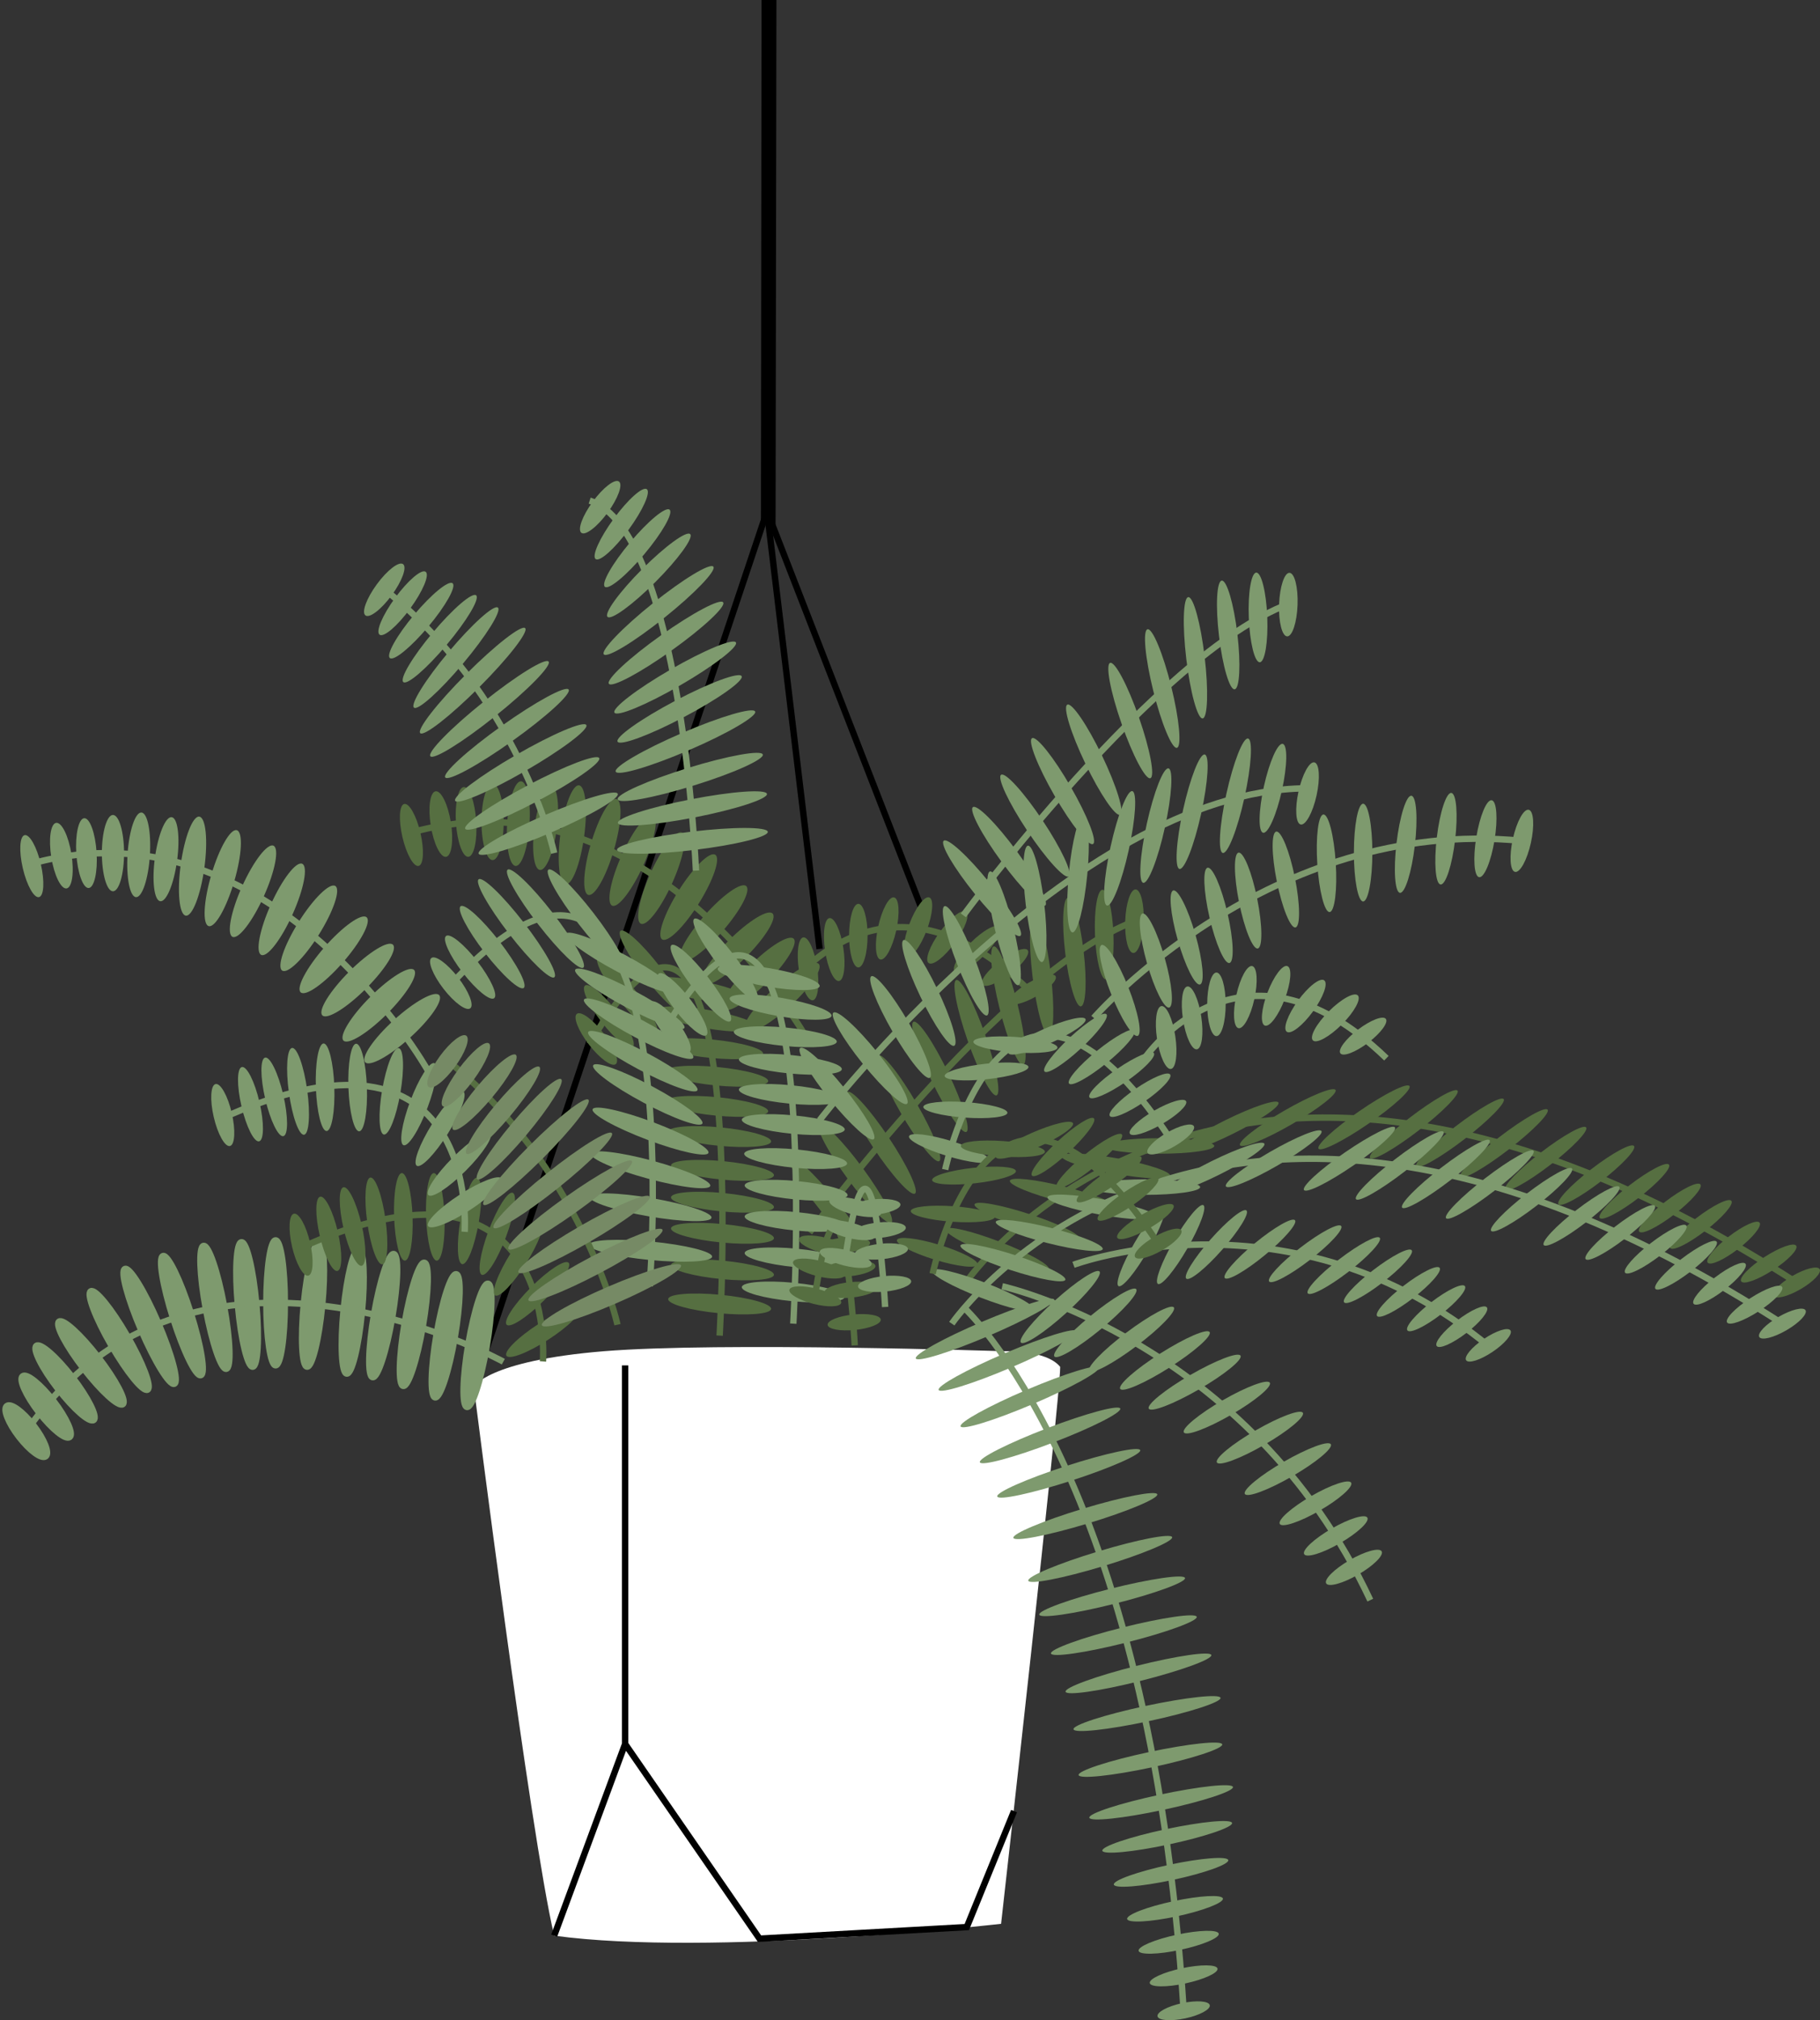 <svg xmlns="http://www.w3.org/2000/svg" xmlns:xlink="http://www.w3.org/1999/xlink" viewBox="0 0 285.504 316.711">
  <rect x="0" y="0" width="285.504" height="316.711" fill="#333333" stroke="none"/>
  <defs>
    <symbol id="plant_fougere" data-name="plant fougere" viewBox="0 0 285.14 316.711">
      <path d="M73.96,217.4s2.226-4.081,20.4-5.564,62.689,0,62.689,0,6.677-.289,8.9,2.452c0,4.966-9.273,87.315-9.273,87.315s-45.626,5.193-70.108,1.855C82.863,287.874,73.96,217.4,73.96,217.4Z" style="fill: #fff"/>
      <polyline points="97.7 214.057 97.7 273.408 86.572 303.454" style="fill: none;stroke: #000;stroke-miterlimit: 10"/>
      <polyline points="97.7 273.408 118.781 303.93 151.296 302.115 158.708 283.932" style="fill: none;stroke: #000;stroke-miterlimit: 10"/>
      <line x1="73.96" y1="217.396" x2="119.957" y2="80.13" style="fill: none;stroke: #000;stroke-miterlimit: 10"/>
      <line x1="128.204" y1="148.763" x2="119.957" y2="80.13" style="fill: none;stroke: #000;stroke-miterlimit: 10"/>
      <line x1="144.641" y1="143.546" x2="119.957" y2="80.13" style="fill: none;stroke: #000;stroke-miterlimit: 10"/>
      <g>
        <ellipse cx="68.813" cy="129.253" rx="1.599" ry="5.204" transform="matrix(0.987, -0.158, 0.158, 0.987, -19.552, 12.492)" style="fill: #566f41"/>
        <ellipse cx="72.749" cy="128.855" rx="1.594" ry="5.483" transform="translate(-8.071 4.903) rotate(-3.657)" style="fill: #566f41"/>
        <ellipse cx="76.907" cy="128.855" rx="1.739" ry="5.982" style="fill: #566f41"/>
        <ellipse cx="80.948" cy="129.123" rx="6.648" ry="1.753" transform="translate(-53.1 201.624) rotate(-86.323)" style="fill: #566f41"/>
        <ellipse cx="85.205" cy="129.811" rx="6.648" ry="1.753" transform="matrix(0.135, -0.991, 0.991, 0.135, -54.919, 196.714)" style="fill: #566f41"/>
        <ellipse cx="89.393" cy="130.896" rx="7.834" ry="1.871" transform="matrix(0.135, -0.991, 0.991, 0.135, -52.372, 201.802)" style="fill: #566f41"/>
        <ellipse cx="94.13" cy="132.78" rx="7.834" ry="1.871" transform="translate(-59.797 185.669) rotate(-73.629)" style="fill: #566f41"/>
        <ellipse cx="98.875" cy="134.837" rx="7.834" ry="1.871" transform="translate(-64.64 169.767) rotate(-65.806)" style="fill: #566f41"/>
        <ellipse cx="103.383" cy="137.669" rx="7.834" ry="1.871" transform="translate(-64.563 175.55) rotate(-65.806)" style="fill: #566f41"/>
        <ellipse cx="107.674" cy="140.64" rx="7.834" ry="1.871" transform="translate(-68.677 157.18) rotate(-57.921)" style="fill: #566f41"/>
        <ellipse cx="111.528" cy="144.8" rx="7.834" ry="1.871" transform="translate(-70.867 133.07) rotate(-48.716)" style="fill: #566f41"/>
        <ellipse cx="115.294" cy="148.754" rx="7.834" ry="1.871" transform="translate(-71.416 125.094) rotate(-45)" style="fill: #566f41"/>
        <ellipse cx="118.605" cy="152.707" rx="7.834" ry="1.871" transform="translate(-73.242 128.593) rotate(-45)" style="fill: #566f41"/>
        <ellipse cx="122.276" cy="156.378" rx="7.834" ry="1.871" transform="translate(-73.333 122.572) rotate(-42.172)" style="fill: #566f41"/>
        <path d="M126.3,162.933S102.111,120.049,64.175,130.5" style="fill: none;stroke: #566f41;stroke-miterlimit: 10"/>
        <ellipse cx="64.175" cy="130.896" rx="1.449" ry="4.986" transform="translate(-28.005 17.958) rotate(-13.104)" style="fill: #566f41"/>
      </g>
      <g>
        <ellipse cx="177.596" cy="144.419" rx="4.986" ry="1.449" transform="translate(26.74 316.581) rotate(-87.891)" style="fill: #566f41"/>
        <ellipse cx="172.854" cy="146.516" rx="1.449" ry="7.033" transform="translate(-5.624 6.905) rotate(-2.252)" style="fill: #566f41"/>
        <ellipse cx="168.172" cy="149.264" rx="1.449" ry="8.582" transform="matrix(0.993, -0.118, 0.118, 0.993, -16.43, 20.875)" style="fill: #566f41"/>
        <ellipse cx="163.038" cy="152.843" rx="1.449" ry="9.575" transform="translate(-16.888 20.295) rotate(-6.773)" style="fill: #566f41"/>
        <ellipse cx="157.825" cy="157.663" rx="1.449" ry="9.575" transform="translate(-33.344 42.681) rotate(-13.945)" style="fill: #566f41"/>
        <ellipse cx="152.808" cy="162.68" rx="1.449" ry="9.575" transform="translate(-45.086 59.466) rotate(-19.247)" style="fill: #566f41"/>
        <ellipse cx="147.083" cy="168.821" rx="1.449" ry="9.575" transform="translate(-58.588 80.314) rotate(-25.653)" style="fill: #566f41"/>
        <ellipse cx="142.186" cy="173.739" rx="1.449" ry="9.575" transform="translate(-67.82 94.37) rotate(-30)" style="fill: #566f41"/>
        <ellipse cx="137.858" cy="179.149" rx="1.449" ry="9.575" transform="translate(-76.184 106.45) rotate(-33.661)" style="fill: #566f41"/>
        <ellipse cx="133.797" cy="183.97" rx="1.449" ry="9.575" transform="translate(-82.966 114.976) rotate(-36.317)" style="fill: #566f41"/>
        <ellipse cx="129.569" cy="188.968" rx="1.449" ry="9.575" transform="translate(-89.969 123.393) rotate(-38.932)" style="fill: #566f41"/>
        <path d="M126.625,193.223s30.079-40.832,50.971-48.8" style="fill: none;stroke: #566f41;stroke-miterlimit: 10"/>
      </g>
      <g>
        <ellipse cx="93.178" cy="162.886" rx="1.449" ry="4.986" transform="translate(-80.182 91.051) rotate(-37.721)" style="fill: #566f41"/>
        <ellipse cx="95.149" cy="159.341" rx="1.449" ry="6.112" transform="translate(-77.601 91.516) rotate(-37.721)" style="fill: #566f41"/>
        <ellipse cx="98.03" cy="156.01" rx="1.449" ry="7.538" transform="translate(-74.961 92.582) rotate(-37.721)" style="fill: #566f41"/>
        <ellipse cx="101.936" cy="152.342" rx="1.449" ry="8.111" transform="translate(-71.9 94.205) rotate(-37.721)" style="fill: #566f41"/>
        <ellipse cx="108.666" cy="155.113" rx="1.449" ry="8.111" transform="translate(-62.607 235.945) rotate(-80.252)" style="fill: #566f41"/>
        <ellipse cx="110.534" cy="159.764" rx="1.449" ry="8.111" transform="translate(-65.639 241.65) rotate(-80.252)" style="fill: #566f41"/>
        <ellipse cx="111.275" cy="164.415" rx="1.449" ry="8.111" transform="translate(-63.071 259.379) rotate(-84.487)" style="fill: #566f41"/>
        <ellipse cx="112.067" cy="168.725" rx="1.449" ry="8.111" transform="translate(-66.645 264.063) rotate(-84.487)" style="fill: #566f41"/>
        <ellipse cx="112.067" cy="173.455" rx="1.449" ry="8.111" transform="translate(-71.353 268.338) rotate(-84.487)" style="fill: #566f41"/>
        <ellipse cx="112.525" cy="178.185" rx="1.449" ry="8.111" transform="translate(-75.646 273.07) rotate(-84.487)" style="fill: #566f41"/>
        <ellipse cx="112.972" cy="183.483" rx="1.449" ry="8.111" transform="translate(-80.516 278.304) rotate(-84.487)" style="fill: #566f41"/>
        <ellipse cx="112.972" cy="188.478" rx="1.449" ry="8.111" transform="translate(-85.488 282.819) rotate(-84.487)" style="fill: #566f41"/>
        <ellipse cx="112.972" cy="193.35" rx="1.449" ry="8.111" transform="translate(-90.337 287.223) rotate(-84.487)" style="fill: #566f41"/>
        <ellipse cx="112.972" cy="199.086" rx="1.449" ry="8.111" transform="translate(-96.047 292.408) rotate(-84.487)" style="fill: #566f41"/>
        <ellipse cx="112.525" cy="204.43" rx="1.449" ry="8.111" transform="translate(-101.77 296.793) rotate(-84.487)" style="fill: #566f41"/>
        <path d="M112.525,209.389s5.277-89.4-20.425-45.719" style="fill: none;stroke: #566f41;stroke-miterlimit: 10"/>
      </g>
      <g>
        <path d="M123.007,155.132s15.13-22,37.936,0" style="fill: none;stroke: #566f41;stroke-miterlimit: 10"/>
        <ellipse cx="161.599" cy="155.132" rx="4.19" ry="1.218" transform="translate(-55.916 101.583) rotate(-30)" style="fill: #566f41"/>
        <ellipse cx="157.293" cy="151.669" rx="4.472" ry="1.3" transform="translate(-59.674 125.788) rotate(-37.155)" style="fill: #566f41"/>
        <ellipse cx="152.936" cy="148.81" rx="4.986" ry="1.449" transform="translate(-60.43 151.727) rotate(-45)" style="fill: #566f41"/>
        <ellipse cx="148.251" cy="146.952" rx="4.986" ry="1.449" transform="translate(-57.808 180.313) rotate(-53.944)" style="fill: #566f41"/>
        <ellipse cx="143.644" cy="145.355" rx="4.986" ry="1.449" transform="translate(-43.277 227.952) rotate(-69.179)" style="fill: #566f41"/>
        <ellipse cx="138.815" cy="145.555" rx="4.986" ry="1.449" transform="translate(-33.262 249.696) rotate(-77.54)" style="fill: #566f41"/>
        <ellipse cx="134.283" cy="146.683" rx="1.449" ry="4.986" style="fill: #566f41"/>
        <ellipse cx="130.466" cy="148.81" rx="1.449" ry="4.986" transform="matrix(0.989, -0.15, 0.15, 0.989, -20.851, 21.26)" style="fill: #566f41"/>
        <ellipse cx="126.395" cy="151.887" rx="1.449" ry="4.986" transform="translate(-21.359 20.684) rotate(-8.629)" style="fill: #566f41"/>
      </g>
      <g>
        <ellipse cx="104.733" cy="161.01" rx="1.449" ry="4.986" transform="translate(-76.619 97.728) rotate(-37.721)" style="fill: #7e9a6e"/>
        <ellipse cx="106.704" cy="157.465" rx="1.449" ry="6.112" transform="translate(-74.039 98.193) rotate(-37.721)" style="fill: #7e9a6e"/>
        <ellipse cx="109.585" cy="154.134" rx="1.449" ry="7.538" transform="translate(-71.399 99.26) rotate(-37.721)" style="fill: #7e9a6e"/>
        <ellipse cx="113.491" cy="150.466" rx="1.449" ry="8.111" transform="translate(-68.337 100.883) rotate(-37.721)" style="fill: #7e9a6e"/>
        <ellipse cx="120.221" cy="153.237" rx="1.449" ry="8.111" transform="translate(-51.159 245.775) rotate(-80.252)" style="fill: #7e9a6e"/>
        <ellipse cx="122.089" cy="157.888" rx="1.449" ry="8.111" transform="translate(-54.192 251.48) rotate(-80.252)" style="fill: #7e9a6e"/>
        <ellipse cx="122.83" cy="162.539" rx="1.449" ry="8.111" transform="translate(-50.759 269.185) rotate(-84.487)" style="fill: #7e9a6e"/>
        <ellipse cx="123.622" cy="166.849" rx="1.449" ry="8.111" transform="translate(-54.333 273.869) rotate(-84.487)" style="fill: #7e9a6e"/>
        <ellipse cx="123.622" cy="171.579" rx="1.449" ry="8.111" transform="translate(-59.041 278.144) rotate(-84.487)" style="fill: #7e9a6e"/>
        <ellipse cx="124.081" cy="176.309" rx="1.449" ry="8.111" transform="translate(-63.334 282.876) rotate(-84.487)" style="fill: #7e9a6e"/>
        <ellipse cx="124.528" cy="181.607" rx="1.449" ry="8.111" transform="matrix(0.096, -0.995, 0.995, 0.096, -68.204, 288.11)" style="fill: #7e9a6e"/>
        <ellipse cx="124.528" cy="186.602" rx="1.449" ry="8.111" transform="translate(-73.176 292.625) rotate(-84.487)" style="fill: #7e9a6e"/>
        <ellipse cx="124.528" cy="191.474" rx="1.449" ry="8.111" transform="translate(-78.025 297.029) rotate(-84.487)" style="fill: #7e9a6e"/>
        <ellipse cx="124.528" cy="197.21" rx="1.449" ry="8.111" transform="translate(-83.734 302.214) rotate(-84.487)" style="fill: #7e9a6e"/>
        <ellipse cx="124.081" cy="202.554" rx="1.449" ry="8.111" transform="translate(-89.458 306.599) rotate(-84.487)" style="fill: #7e9a6e"/>
        <path d="M124.081,207.513s5.276-89.4-20.425-45.719" style="fill: none;stroke: #7e9a6e;stroke-miterlimit: 10"/>
      </g>
      <g>
        <ellipse cx="70.356" cy="154.134" rx="1.449" ry="4.986" transform="translate(-79.597 75.259) rotate(-37.721)" style="fill: #7e9a6e"/>
        <ellipse cx="73.383" cy="151.614" rx="1.449" ry="6.169" transform="translate(-77.423 76.584) rotate(-37.721)" style="fill: #7e9a6e"/>
        <ellipse cx="76.842" cy="148.482" rx="1.449" ry="8.095" transform="translate(-74.783 78.045) rotate(-37.721)" style="fill: #7e9a6e"/>
        <ellipse cx="80.657" cy="145.53" rx="1.449" ry="9.705" transform="translate(-72.18 79.763) rotate(-37.721)" style="fill: #7e9a6e"/>
        <ellipse cx="85.203" cy="144.024" rx="1.449" ry="9.705" transform="translate(-70.308 82.229) rotate(-37.721)" style="fill: #7e9a6e"/>
        <ellipse cx="91.595" cy="144.024" rx="1.449" ry="9.705" transform="translate(-68.973 86.14) rotate(-37.721)" style="fill: #7e9a6e"/>
        <ellipse cx="96.959" cy="150.959" rx="1.449" ry="9.705" transform="translate(-81.868 165.47) rotate(-61.927)" style="fill: #7e9a6e"/>
        <ellipse cx="98.435" cy="156.588" rx="1.449" ry="9.705" transform="translate(-86.053 169.754) rotate(-61.927)" style="fill: #7e9a6e"/>
        <ellipse cx="99.818" cy="161.269" rx="1.449" ry="9.705" transform="translate(-89.451 173.452) rotate(-61.927)" style="fill: #7e9a6e"/>
        <ellipse cx="100.473" cy="166.362" rx="1.449" ry="9.705" transform="translate(-93.598 176.726) rotate(-61.927)" style="fill: #7e9a6e"/>
        <ellipse cx="101.251" cy="171.579" rx="1.449" ry="9.705" transform="translate(-97.79 180.174) rotate(-61.927)" style="fill: #7e9a6e"/>
        <ellipse cx="101.684" cy="177.325" rx="1.449" ry="9.705" transform="translate(-100.106 209.951) rotate(-69.353)" style="fill: #7e9a6e"/>
        <ellipse cx="101.684" cy="183.386" rx="1.449" ry="9.705" transform="translate(-101.874 233.726) rotate(-74.883)" style="fill: #7e9a6e"/>
        <ellipse cx="101.684" cy="189.27" rx="1.449" ry="9.705" transform="translate(-102.071 257.438) rotate(-80.252)" style="fill: #7e9a6e"/>
        <ellipse cx="101.684" cy="196.089" rx="1.449" ry="9.705" transform="translate(-103.268 278.462) rotate(-84.487)" style="fill: #7e9a6e"/>
        <path d="M101.555,201.657s6.912-89.048-31.716-46.76" style="fill: none;stroke: #7e9a6e;stroke-miterlimit: 10"/>
      </g>
      <g>
        <ellipse cx="204.75" cy="124.39" rx="4.986" ry="1.449" transform="translate(39.114 297.479) rotate(-77.54)" style="fill: #7e9a6e"/>
        <ellipse cx="199.32" cy="123.588" rx="7.137" ry="1.449" transform="translate(35.638 291.548) rotate(-77.54)" style="fill: #7e9a6e"/>
        <ellipse cx="193.436" cy="124.749" rx="9.187" ry="1.449" transform="translate(29.89 286.714) rotate(-77.54)" style="fill: #7e9a6e"/>
        <ellipse cx="186.643" cy="127.256" rx="9.187" ry="1.449" transform="translate(22.115 282.046) rotate(-77.54)" style="fill: #7e9a6e"/>
        <ellipse cx="180.955" cy="129.431" rx="9.187" ry="1.449" transform="translate(15.53 278.198) rotate(-77.54)" style="fill: #7e9a6e"/>
        <ellipse cx="175.276" cy="132.997" rx="9.187" ry="1.449" transform="translate(7.595 275.45) rotate(-77.54)" style="fill: #7e9a6e"/>
        <ellipse cx="168.752" cy="137.029" rx="9.187" ry="1.449" transform="translate(16.143 291.835) rotate(-84.487)" style="fill: #7e9a6e"/>
        <ellipse cx="161.988" cy="141.698" rx="1.449" ry="9.187" transform="translate(-15.749 20.339) rotate(-6.852)" style="fill: #7e9a6e"/>
        <ellipse cx="157.155" cy="145.532" rx="1.449" ry="9.187" transform="translate(-30.44 42.162) rotate(-13.945)" style="fill: #7e9a6e"/>
        <ellipse cx="151.076" cy="150.653" rx="1.449" ry="9.187" transform="matrix(0.932, -0.363, 0.363, 0.932, -44.357, 65.06)" style="fill: #7e9a6e"/>
        <ellipse cx="145.349" cy="155.664" rx="1.449" ry="9.187" transform="translate(-53.063 78.267) rotate(-25.653)" style="fill: #7e9a6e"/>
        <ellipse cx="140.908" cy="161.01" rx="1.449" ry="9.187" transform="translate(-61.627 92.025) rotate(-30)" style="fill: #7e9a6e"/>
        <ellipse cx="136.145" cy="165.899" rx="1.449" ry="9.187" transform="translate(-74.012 122.402) rotate(-38.932)" style="fill: #7e9a6e"/>
        <ellipse cx="130.93" cy="171.446" rx="1.449" ry="9.187" transform="translate(-78.656 120.357) rotate(-38.932)" style="fill: #7e9a6e"/>
        <path d="M128.2,175.634s39.628-51.64,76.224-52.046" style="fill: none;stroke: #7e9a6e;stroke-miterlimit: 10"/>
      </g>
      <g>
        <ellipse cx="3.76" cy="224.367" rx="1.449" ry="4.986" transform="translate(-136.485 49.193) rotate(-37.721)" style="fill: #7e9a6e;stroke: #7e9a6e;stroke-miterlimit: 10"/>
        <ellipse cx="6.839" cy="220.525" rx="1.449" ry="6.03" transform="matrix(0.791, -0.612, 0.612, 0.791, -133.491, 50.273)" style="fill: #7e9a6e;stroke: #7e9a6e;stroke-miterlimit: 10"/>
        <ellipse cx="9.841" cy="216.804" rx="1.449" ry="7.347" transform="translate(-130.587 51.332) rotate(-37.721)" style="fill: #7e9a6e;stroke: #7e9a6e;stroke-miterlimit: 10"/>
        <ellipse cx="13.897" cy="213.666" rx="1.449" ry="8.18" transform="translate(-127.819 53.159) rotate(-37.721)" style="fill: #7e9a6e;stroke: #7e9a6e;stroke-miterlimit: 10"/>
        <ellipse cx="18.332" cy="210.151" rx="1.449" ry="8.907" transform="translate(-102.619 37.321) rotate(-30)" style="fill: #7e9a6e;stroke: #7e9a6e;stroke-miterlimit: 10"/>
        <ellipse cx="23.11" cy="207.939" rx="1.449" ry="9.799" transform="translate(-80.323 26.076) rotate(-23.287)" style="fill: #7e9a6e;stroke: #7e9a6e;stroke-miterlimit: 10"/>
        <ellipse cx="28.176" cy="206.251" rx="1.449" ry="9.799" transform="translate(-61.083 18.192) rotate(-17.611)" style="fill: #7e9a6e;stroke: #7e9a6e;stroke-miterlimit: 10"/>
        <ellipse cx="33.349" cy="204.958" rx="1.449" ry="9.799" transform="translate(-36.685 9.471) rotate(-10.469)" style="fill: #7e9a6e;stroke: #7e9a6e;stroke-miterlimit: 10"/>
        <ellipse cx="38.397" cy="204.506" rx="1.449" ry="9.799" transform="translate(-18.297 4.299) rotate(-5.177)" style="fill: #7e9a6e;stroke: #7e9a6e;stroke-miterlimit: 10"/>
        <ellipse cx="42.87" cy="204.25" rx="1.449" ry="9.799" style="fill: #7e9a6e;stroke: #7e9a6e;stroke-miterlimit: 10"/>
        <ellipse cx="48.739" cy="204.506" rx="9.799" ry="1.449" transform="translate(-159.503 233.371) rotate(-84.487)" style="fill: #7e9a6e;stroke: #7e9a6e;stroke-miterlimit: 10"/>
        <ellipse cx="54.968" cy="205.594" rx="9.799" ry="1.449" transform="translate(-154.957 240.554) rotate(-84.487)" style="fill: #7e9a6e;stroke: #7e9a6e;stroke-miterlimit: 10"/>
        <ellipse cx="59.747" cy="206.251" rx="9.799" ry="1.449" transform="translate(-153.642 230.213) rotate(-80.252)" style="fill: #7e9a6e;stroke: #7e9a6e;stroke-miterlimit: 10"/>
        <ellipse cx="64.549" cy="207.62" rx="9.799" ry="1.449" transform="translate(-151.002 236.082) rotate(-80.252)" style="fill: #7e9a6e;stroke: #7e9a6e;stroke-miterlimit: 10"/>
        <ellipse cx="69.548" cy="209.422" rx="9.799" ry="1.449" transform="translate(-148.626 242.506) rotate(-80.252)" style="fill: #7e9a6e;stroke: #7e9a6e;stroke-miterlimit: 10"/>
        <ellipse cx="74.472" cy="211.015" rx="9.799" ry="1.449" transform="matrix(0.169, -0.986, 0.986, 0.169, -146.105, 248.682)" style="fill: #7e9a6e;stroke: #7e9a6e;stroke-miterlimit: 10"/>
        <path d="M78.594,213.475S30.15,186.706,3.76,224.367" style="fill: none;stroke: #7e9a6e;stroke-miterlimit: 10"/>
      </g>
      <g>
        <ellipse cx="46.865" cy="195.131" rx="1.449" ry="4.986" transform="translate(-43.019 15.706) rotate(-13.104)" style="fill: #566f41"/>
        <ellipse cx="51.214" cy="193.429" rx="1.449" ry="5.978" transform="translate(-42.52 16.648) rotate(-13.104)" style="fill: #566f41"/>
        <ellipse cx="54.943" cy="192.285" rx="1.449" ry="6.322" transform="translate(-42.163 17.463) rotate(-13.104)" style="fill: #566f41"/>
        <ellipse cx="58.677" cy="191.416" rx="1.449" ry="6.869" transform="translate(-25.646 9.832) rotate(-7.867)" style="fill: #566f41"/>
        <ellipse cx="63.012" cy="190.817" rx="1.449" ry="6.869" transform="matrix(0.999, -0.035, 0.035, 0.999, -6.72, 2.352)" style="fill: #566f41"/>
        <ellipse cx="68.029" cy="190.817" rx="1.449" ry="6.869" transform="matrix(0.999, -0.035, 0.035, 0.999, -6.717, 2.53)" style="fill: #566f41"/>
        <ellipse cx="73.303" cy="191.416" rx="6.869" ry="1.449" transform="translate(-127.76 231.249) rotate(-80.252)" style="fill: #566f41"/>
        <ellipse cx="77.643" cy="193.429" rx="6.869" ry="1.449" transform="translate(-130.739 197.88) rotate(-69.353)" style="fill: #566f41"/>
        <ellipse cx="80.955" cy="197.265" rx="6.869" ry="1.449" transform="translate(-129.185 161.093) rotate(-57.921)" style="fill: #566f41"/>
        <ellipse cx="83.974" cy="202.821" rx="6.869" ry="1.449" transform="translate(-118.821 118.783) rotate(-45)" style="fill: #566f41"/>
        <path d="M84.81,213.437s2.749-36.609-38.76-17.48" style="fill: none;stroke: #566f41;stroke-miterlimit: 10"/>
        <ellipse cx="84.848" cy="208.811" rx="6.869" ry="1.449" transform="translate(-99.845 79.622) rotate(-32.914)" style="fill: #566f41"/>
      </g>
      <g>
        <ellipse cx="34.579" cy="174.808" rx="1.449" ry="4.986" transform="translate(-38.731 12.391) rotate(-13.104)" style="fill: #7e9a6e"/>
        <ellipse cx="38.928" cy="173.106" rx="1.449" ry="5.978" transform="translate(-38.232 13.333) rotate(-13.104)" style="fill: #7e9a6e"/>
        <ellipse cx="42.656" cy="171.962" rx="1.449" ry="6.322" transform="translate(-37.876 14.148) rotate(-13.104)" style="fill: #7e9a6e"/>
        <ellipse cx="46.391" cy="171.093" rx="1.449" ry="6.869" transform="translate(-22.981 7.96) rotate(-7.867)" style="fill: #7e9a6e"/>
        <ellipse cx="50.726" cy="170.494" rx="1.449" ry="6.869" transform="matrix(0.999, -0.035, 0.035, 0.999, -6.008, 1.904)" style="fill: #7e9a6e"/>
        <ellipse cx="55.743" cy="170.494" rx="1.449" ry="6.869" transform="translate(-6.005 2.082) rotate(-2.03)" style="fill: #7e9a6e"/>
        <ellipse cx="61.017" cy="171.093" rx="6.869" ry="1.449" transform="translate(-117.937 202.259) rotate(-80.252)" style="fill: #7e9a6e"/>
        <ellipse cx="65.357" cy="173.106" rx="6.869" ry="1.449" transform="translate(-119.676 173.226) rotate(-69.353)" style="fill: #7e9a6e"/>
        <ellipse cx="68.669" cy="176.942" rx="6.869" ry="1.449" transform="translate(-117.726 141.153) rotate(-57.921)" style="fill: #7e9a6e"/>
        <ellipse cx="71.687" cy="182.498" rx="6.869" ry="1.449" transform="translate(-108.049 104.143) rotate(-45)" style="fill: #7e9a6e"/>
        <path d="M72.524,193.114s2.749-36.609-38.761-17.48" style="fill: none;stroke: #7e9a6e;stroke-miterlimit: 10"/>
        <ellipse cx="72.562" cy="188.488" rx="6.869" ry="1.449" transform="translate(-90.774 69.684) rotate(-32.914)" style="fill: #7e9a6e"/>
      </g>
      <g>
        <ellipse cx="9.262" cy="134.143" rx="1.599" ry="5.204" transform="translate(-21.072 3.147) rotate(-9.088)" style="fill: #7e9a6e"/>
        <ellipse cx="13.198" cy="133.746" rx="1.594" ry="5.483" transform="translate(-8.504 1.114) rotate(-3.657)" style="fill: #7e9a6e"/>
        <ellipse cx="17.356" cy="133.746" rx="1.739" ry="5.982" style="fill: #7e9a6e"/>
        <ellipse cx="21.397" cy="134.013" rx="6.648" ry="1.753" transform="translate(-113.713 146.773) rotate(-86.323)" style="fill: #7e9a6e"/>
        <ellipse cx="25.654" cy="134.701" rx="6.648" ry="1.753" transform="matrix(0.135, -0.991, 0.991, 0.135, -111.277, 141.938)" style="fill: #7e9a6e"/>
        <ellipse cx="29.842" cy="135.787" rx="7.834" ry="1.871" transform="translate(-108.73 147.027) rotate(-82.242)" style="fill: #7e9a6e"/>
        <ellipse cx="34.579" cy="137.67" rx="7.834" ry="1.871" transform="translate(-107.256 132.045) rotate(-73.629)" style="fill: #7e9a6e"/>
        <ellipse cx="39.324" cy="139.727" rx="7.834" ry="1.871" transform="translate(-104.246 118.333) rotate(-65.806)" style="fill: #7e9a6e"/>
        <ellipse cx="43.832" cy="142.56" rx="7.834" ry="1.871" transform="translate(-104.169 124.116) rotate(-65.806)" style="fill: #7e9a6e"/>
        <ellipse cx="48.123" cy="145.53" rx="7.834" ry="1.871" transform="matrix(0.531, -0.847, 0.847, 0.531, -100.744, 109.015)" style="fill: #7e9a6e"/>
        <ellipse cx="51.978" cy="149.691" rx="7.834" ry="1.871" transform="translate(-94.801 89.985) rotate(-48.716)" style="fill: #7e9a6e"/>
        <ellipse cx="55.743" cy="153.644" rx="7.834" ry="1.871" transform="translate(-92.316 84.418) rotate(-45)" style="fill: #7e9a6e"/>
        <ellipse cx="59.054" cy="157.598" rx="7.834" ry="1.871" transform="translate(-94.142 87.917) rotate(-45)" style="fill: #7e9a6e"/>
        <ellipse cx="62.725" cy="161.269" rx="7.834" ry="1.871" transform="translate(-92.031 83.858) rotate(-42.172)" style="fill: #7e9a6e"/>
        <path d="M66.751,167.823S42.56,124.939,4.624,135.385" style="fill: none;stroke: #7e9a6e;stroke-miterlimit: 10"/>
        <ellipse cx="4.624" cy="135.787" rx="1.449" ry="4.986" transform="translate(-30.664 4.584) rotate(-13.104)" style="fill: #7e9a6e"/>
      </g>
      <g>
        <ellipse cx="201.726" cy="94.7" rx="4.986" ry="1.449" transform="matrix(0.037, -0.999, 0.999, 0.037, 99.667, 292.805)" style="fill: #7e9a6e"/>
        <ellipse cx="196.984" cy="96.797" rx="1.449" ry="7.033" transform="translate(-3.651 7.815) rotate(-2.252)" style="fill: #7e9a6e"/>
        <ellipse cx="192.302" cy="99.545" rx="1.449" ry="8.582" transform="translate(-10.398 23.374) rotate(-6.773)" style="fill: #7e9a6e"/>
        <ellipse cx="187.168" cy="103.124" rx="1.449" ry="9.575" transform="translate(-10.856 22.793) rotate(-6.773)" style="fill: #7e9a6e"/>
        <ellipse cx="181.955" cy="107.945" rx="1.449" ry="9.575" transform="translate(-20.651 47.031) rotate(-13.945)" style="fill: #7e9a6e"/>
        <ellipse cx="176.938" cy="112.961" rx="1.449" ry="9.575" transform="translate(-27.347 64.641) rotate(-19.247)" style="fill: #7e9a6e"/>
        <ellipse cx="171.213" cy="119.102" rx="1.449" ry="9.575" transform="translate(-34.686 85.86) rotate(-25.653)" style="fill: #7e9a6e"/>
        <ellipse cx="166.316" cy="124.021" rx="1.449" ry="9.575" transform="translate(-39.728 99.774) rotate(-30)" style="fill: #7e9a6e"/>
        <ellipse cx="161.988" cy="129.431" rx="1.449" ry="9.575" transform="translate(-44.581 111.489) rotate(-33.661)" style="fill: #7e9a6e"/>
        <ellipse cx="157.927" cy="134.251" rx="1.449" ry="9.575" transform="translate(-48.834 119.61) rotate(-36.317)" style="fill: #7e9a6e"/>
        <ellipse cx="153.699" cy="139.25" rx="1.449" ry="9.575" transform="translate(-53.367 127.514) rotate(-38.932)" style="fill: #7e9a6e"/>
        <path d="M150.755,143.5s30.079-40.832,50.971-48.8" style="fill: none;stroke: #7e9a6e;stroke-miterlimit: 10"/>
      </g>
      <g>
        <path d="M86.572,133.746S81.046,108.72,59.054,91.677" style="fill: none;stroke: #7e9a6e;stroke-miterlimit: 10"/>
        <ellipse cx="59.916" cy="92.462" rx="4.986" ry="1.449" transform="translate(-50.079 86.111) rotate(-53.752)" style="fill: #7e9a6e"/>
        <ellipse cx="62.795" cy="94.574" rx="6.115" ry="1.449" transform="translate(-50.605 89.296) rotate(-53.752)" style="fill: #7e9a6e"/>
        <ellipse cx="65.715" cy="97.305" rx="7.653" ry="1.449" transform="translate(-51.059 85.039) rotate(-49.971)" style="fill: #7e9a6e"/>
        <ellipse cx="68.615" cy="100.131" rx="8.881" ry="1.449" transform="translate(-52.188 88.268) rotate(-49.971)" style="fill: #7e9a6e"/>
        <ellipse cx="71.159" cy="103.097" rx="10.238" ry="1.449" transform="translate(-53.552 91.274) rotate(-49.971)" style="fill: #7e9a6e"/>
        <ellipse cx="73.79" cy="106.707" rx="11.639" ry="1.449" transform="translate(-53.84 83.431) rotate(-45)" style="fill: #7e9a6e"/>
        <ellipse cx="76.421" cy="111.138" rx="11.879" ry="1.449" transform="translate(-52.679 72.087) rotate(-38.657)" style="fill: #7e9a6e"/>
        <ellipse cx="79.16" cy="114.991" rx="11.879" ry="1.449" transform="translate(-52.016 67.219) rotate(-35.446)" style="fill: #7e9a6e"/>
        <ellipse cx="81.327" cy="119.604" rx="11.879" ry="1.449" transform="translate(-48.906 56.688) rotate(-30)" style="fill: #7e9a6e"/>
        <ellipse cx="83.127" cy="124.39" rx="11.879" ry="1.449" transform="translate(-48.424 53.135) rotate(-27.804)" style="fill: #7e9a6e"/>
        <ellipse cx="85.631" cy="129.138" rx="11.879" ry="1.449" transform="translate(-44.102 44.412) rotate(-23.304)" style="fill: #7e9a6e"/>
      </g>
      <g>
        <path d="M96.5,207.675s-5.527-25.026-27.519-42.07" style="fill: none;stroke: #566f41;stroke-miterlimit: 10"/>
        <ellipse cx="69.838" cy="166.391" rx="4.986" ry="1.449" transform="translate(-105.645 124.329) rotate(-53.752)" style="fill: #768a65"/>
        <ellipse cx="72.718" cy="168.503" rx="6.115" ry="1.449" transform="translate(-106.17 127.514) rotate(-53.752)" style="fill: #768a65"/>
        <ellipse cx="75.637" cy="171.233" rx="7.653" ry="1.449" transform="translate(-104.127 119.016) rotate(-49.971)" style="fill: #768a65"/>
        <ellipse cx="78.538" cy="174.06" rx="8.881" ry="1.449" transform="translate(-105.256 122.245) rotate(-49.971)" style="fill: #768a65"/>
        <ellipse cx="81.081" cy="177.026" rx="10.238" ry="1.449" transform="translate(-106.62 125.251) rotate(-49.971)" style="fill: #768a65"/>
        <ellipse cx="83.713" cy="180.636" rx="11.639" ry="1.449" transform="translate(-103.21 112.101) rotate(-45)" style="fill: #768a65"/>
        <ellipse cx="86.344" cy="185.066" rx="11.879" ry="1.449" transform="translate(-96.684 94.482) rotate(-38.657)" style="fill: #768a65"/>
        <ellipse cx="89.082" cy="188.919" rx="11.879" ry="1.449" transform="translate(-93.05 86.675) rotate(-35.446)" style="fill: #768a65"/>
        <ellipse cx="91.249" cy="193.533" rx="11.879" ry="1.449" transform="translate(-84.542 71.553) rotate(-30)" style="fill: #768a65"/>
        <ellipse cx="93.049" cy="198.318" rx="11.879" ry="1.449" transform="translate(-81.763 66.299) rotate(-27.804)" style="fill: #768a65"/>
        <ellipse cx="95.553" cy="203.067" rx="11.879" ry="1.449" transform="translate(-72.54 54.368) rotate(-23.304)" style="fill: #768a65"/>
      </g>
      <g>
        <path d="M108.811,136.485s-2.285-53.33-16.675-58" style="fill: none;stroke: #7e9a6e;stroke-miterlimit: 10"/>
        <ellipse cx="93.786" cy="79.51" rx="4.986" ry="1.449" transform="translate(-25.79 108.133) rotate(-53.752)" style="fill: #7e9a6e"/>
        <ellipse cx="97.089" cy="82.169" rx="6.788" ry="1.449" transform="translate(-26.584 111.883) rotate(-53.752)" style="fill: #7e9a6e"/>
        <ellipse cx="99.599" cy="85.949" rx="7.895" ry="1.449" transform="translate(-30.273 106.933) rotate(-49.971)" style="fill: #7e9a6e"/>
        <ellipse cx="101.423" cy="90.219" rx="9.171" ry="1.449" transform="translate(-34.089 98.142) rotate(-45)" style="fill: #7e9a6e"/>
        <ellipse cx="102.95" cy="95.713" rx="11.003" ry="1.449" transform="translate(-37.232 85.278) rotate(-38.657)" style="fill: #7e9a6e"/>
        <ellipse cx="104.116" cy="100.817" rx="11.003" ry="1.449" transform="translate(-39.171 79.065) rotate(-35.446)" style="fill: #7e9a6e"/>
        <ellipse cx="105.553" cy="106.221" rx="11.003" ry="1.449" transform="translate(-38.969 67.007) rotate(-30)" style="fill: #7e9a6e"/>
        <ellipse cx="106.247" cy="111.138" rx="11.003" ry="1.449" transform="translate(-39.574 62.39) rotate(-27.804)" style="fill: #7e9a6e"/>
        <ellipse cx="107.16" cy="116.263" rx="11.912" ry="1.449" transform="translate(-37.252 51.878) rotate(-23.304)" style="fill: #7e9a6e"/>
        <ellipse cx="107.914" cy="121.802" rx="11.912" ry="1.449" transform="translate(-31.129 37.256) rotate(-17.158)" style="fill: #7e9a6e"/>
        <ellipse cx="108.257" cy="126.739" rx="11.912" ry="1.449" transform="translate(-22.236 23.038) rotate(-11.023)" style="fill: #7e9a6e"/>
        <ellipse cx="108.257" cy="131.824" rx="11.912" ry="1.449" transform="translate(-14.955 13.858) rotate(-6.852)" style="fill: #7e9a6e"/>
      </g>
      <g>
        <path d="M179.185,165.9s15.129-22,37.936,0" style="fill: none;stroke: #7e9a6e;stroke-miterlimit: 10"/>
        <ellipse cx="213.47" cy="162.436" rx="4.472" ry="1.3" transform="translate(-54.773 161.904) rotate(-37.155)" style="fill: #7e9a6e"/>
        <ellipse cx="209.113" cy="159.576" rx="4.986" ry="1.449" transform="translate(-51.59 194.604) rotate(-45)" style="fill: #7e9a6e"/>
        <ellipse cx="204.428" cy="157.719" rx="4.986" ry="1.449" transform="translate(-43.4 230.159) rotate(-53.944)" style="fill: #7e9a6e"/>
        <ellipse cx="199.821" cy="156.122" rx="4.986" ry="1.449" transform="translate(-17.132 287.4) rotate(-69.179)" style="fill: #7e9a6e"/>
        <ellipse cx="194.992" cy="156.321" rx="4.986" ry="1.449" transform="translate(0.282 312.993) rotate(-77.54)" style="fill: #7e9a6e"/>
        <ellipse cx="190.46" cy="157.45" rx="1.449" ry="4.986" style="fill: #7e9a6e"/>
        <ellipse cx="186.643" cy="159.576" rx="1.449" ry="4.986" transform="translate(-21.83 29.811) rotate(-8.629)" style="fill: #7e9a6e"/>
        <ellipse cx="182.572" cy="162.653" rx="1.449" ry="4.986" transform="translate(-22.338 29.235) rotate(-8.629)" style="fill: #7e9a6e"/>
      </g>
      <g>
        <path d="M171.213,159.576s27.489-31.613,67.075-27.764" style="fill: none;stroke: #7e9a6e;stroke-miterlimit: 10"/>
        <ellipse cx="238.372" cy="131.819" rx="4.986" ry="1.449" transform="translate(58.227 336.135) rotate(-77.54)" style="fill: #7e9a6e"/>
        <ellipse cx="232.653" cy="131.487" rx="6.11" ry="1.449" transform="translate(65.344 339.871) rotate(-80.713)" style="fill: #7e9a6e"/>
        <ellipse cx="226.463" cy="131.487" rx="7.225" ry="1.449" transform="translate(69.351 340.986) rotate(-83.272)" style="fill: #7e9a6e"/>
        <ellipse cx="220.144" cy="132.361" rx="7.663" ry="1.449" transform="translate(62.904 335.483) rotate(-83.272)" style="fill: #7e9a6e"/>
        <ellipse cx="213.47" cy="133.664" rx="1.449" ry="7.663" style="fill: #7e9a6e"/>
        <ellipse cx="207.726" cy="135.337" rx="1.449" ry="7.663" transform="translate(-8.179 13.472) rotate(-3.643)" style="fill: #7e9a6e"/>
        <ellipse cx="201.348" cy="137.884" rx="1.449" ry="7.663" transform="translate(-23.228 42.393) rotate(-11.368)" style="fill: #7e9a6e"/>
        <ellipse cx="195.432" cy="141.183" rx="1.449" ry="7.663" transform="translate(-23.995 41.292) rotate(-11.368)" style="fill: #7e9a6e"/>
        <ellipse cx="190.785" cy="143.504" rx="1.449" ry="7.663" transform="translate(-27.322 46.438) rotate(-12.959)" style="fill: #7e9a6e"/>
        <ellipse cx="185.784" cy="146.97" rx="1.449" ry="7.663" transform="translate(-33.131 56.461) rotate(-15.884)" style="fill: #7e9a6e"/>
        <ellipse cx="180.955" cy="150.584" rx="1.449" ry="7.663" transform="translate(-34.305 55.277) rotate(-15.884)" style="fill: #7e9a6e"/>
        <ellipse cx="175.276" cy="155.272" rx="1.449" ry="7.663" transform="translate(-45.002 75.844) rotate(-21.708)" style="fill: #7e9a6e"/>
      </g>
      <g>
        <path d="M151.158,201.065s39.861-58.174,130.3,0" style="fill: none;stroke: #566f41;stroke-miterlimit: 10"/>
        <ellipse cx="281.46" cy="201.065" rx="4.19" ry="1.218" transform="translate(-62.824 167.668) rotate(-30)" style="fill: #566f41"/>
        <ellipse cx="277.093" cy="198.092" rx="5.14" ry="1.218" transform="translate(-63.155 182.22) rotate(-32.89)" style="fill: #566f41"/>
        <ellipse cx="271.592" cy="194.81" rx="5.14" ry="1.218" transform="translate(-62.451 206.14) rotate(-37.594)" style="fill: #566f41"/>
        <ellipse cx="266.441" cy="191.96" rx="6.061" ry="1.218" transform="translate(-61.782 202.406) rotate(-37.594)" style="fill: #566f41"/>
        <ellipse cx="261.58" cy="189.384" rx="6.061" ry="1.218" transform="translate(-61.22 198.906) rotate(-37.594)" style="fill: #566f41"/>
        <ellipse cx="256.02" cy="186.765" rx="6.852" ry="1.218" transform="translate(-60.777 194.97) rotate(-37.594)" style="fill: #566f41"/>
        <ellipse cx="250.041" cy="184.23" rx="7.481" ry="1.218" transform="translate(-60.472 190.796) rotate(-37.594)" style="fill: #566f41"/>
        <ellipse cx="242.109" cy="181.635" rx="8.005" ry="1.218" transform="translate(-60.536 185.418) rotate(-37.594)" style="fill: #566f41"/>
        <ellipse cx="235.552" cy="179.251" rx="8.656" ry="1.218" transform="translate(-60.443 180.923) rotate(-37.594)" style="fill: #566f41"/>
        <ellipse cx="228.661" cy="177.591" rx="8.656" ry="1.218" transform="translate(-60.861 176.374) rotate(-37.594)" style="fill: #566f41"/>
        <ellipse cx="221.423" cy="176.266" rx="8.656" ry="1.218" transform="translate(-61.556 171.684) rotate(-37.594)" style="fill: #566f41"/>
        <ellipse cx="213.54" cy="175.21" rx="8.656" ry="1.218" transform="matrix(0.824, -0.567, 0.567, 0.824, -61.693, 151.875)" style="fill: #566f41"/>
        <ellipse cx="201.652" cy="175.21" rx="8.656" ry="1.218" transform="translate(-60.589 124.3) rotate(-30)" style="fill: #566f41"/>
        <ellipse cx="192.431" cy="176.689" rx="8.656" ry="1.218" transform="translate(-58.38 103.596) rotate(-26.31)" style="fill: #566f41"/>
        <ellipse cx="181.46" cy="179.657" rx="8.656" ry="1.218" style="fill: #566f41"/>
        <ellipse cx="174.68" cy="182.787" rx="1.218" ry="8.656" transform="matrix(0.178, -0.984, 0.984, 0.178, -36.279, 322.145)" style="fill: #566f41"/>
        <ellipse cx="166.444" cy="187.24" rx="1.218" ry="8.656" transform="translate(-56.053 302.381) rotate(-75.726)" style="fill: #566f41"/>
        <ellipse cx="160.743" cy="191.496" rx="1.218" ry="8.656" transform="translate(-71.216 284.789) rotate(-71.899)" style="fill: #566f41"/>
        <ellipse cx="156.086" cy="195.831" rx="1.218" ry="8.656" transform="translate(-82.819 270.913) rotate(-68.89)" style="fill: #566f41"/>
      </g>
      <g>
        <path d="M148.946,207.513s39.86-58.174,130.3,0" style="fill: none;stroke: #7e9a6e;stroke-miterlimit: 10"/>
        <ellipse cx="279.248" cy="207.513" rx="4.19" ry="1.218" transform="matrix(0.866, -0.5, 0.5, 0.866, -66.344, 167.425)" style="fill: #7e9a6e"/>
        <ellipse cx="274.881" cy="204.54" rx="5.14" ry="1.218" transform="translate(-67.011 182.052) rotate(-32.89)" style="fill: #7e9a6e"/>
        <ellipse cx="269.379" cy="201.258" rx="5.14" ry="1.218" transform="translate(-66.844 206.129) rotate(-37.594)" style="fill: #7e9a6e"/>
        <ellipse cx="264.228" cy="198.408" rx="6.061" ry="1.218" transform="matrix(0.792, -0.61, 0.61, 0.792, -66.175, 202.395)" style="fill: #7e9a6e"/>
        <ellipse cx="259.368" cy="195.832" rx="6.061" ry="1.218" transform="translate(-65.613 198.895) rotate(-37.594)" style="fill: #7e9a6e"/>
        <ellipse cx="253.807" cy="193.213" rx="6.852" ry="1.218" transform="translate(-65.17 194.959) rotate(-37.594)" style="fill: #7e9a6e"/>
        <ellipse cx="247.828" cy="190.678" rx="7.481" ry="1.218" transform="matrix(0.792, -0.61, 0.61, 0.792, -64.865, 190.785)" style="fill: #7e9a6e"/>
        <ellipse cx="239.897" cy="188.084" rx="8.005" ry="1.218" transform="translate(-64.929 185.407) rotate(-37.594)" style="fill: #7e9a6e"/>
        <ellipse cx="233.34" cy="185.699" rx="8.656" ry="1.218" transform="translate(-64.836 180.912) rotate(-37.594)" style="fill: #7e9a6e"/>
        <ellipse cx="226.448" cy="184.039" rx="8.656" ry="1.218" transform="translate(-65.254 176.363) rotate(-37.594)" style="fill: #7e9a6e"/>
        <ellipse cx="219.211" cy="182.714" rx="8.656" ry="1.218" transform="translate(-65.949 171.673) rotate(-37.594)" style="fill: #7e9a6e"/>
        <ellipse cx="211.327" cy="181.658" rx="8.656" ry="1.218" transform="translate(-65.737 151.756) rotate(-34.523)" style="fill: #7e9a6e"/>
        <ellipse cx="199.44" cy="181.658" rx="8.656" ry="1.218" transform="translate(-64.109 124.057) rotate(-30)" style="fill: #7e9a6e"/>
        <ellipse cx="190.218" cy="183.137" rx="8.656" ry="1.218" transform="translate(-61.467 103.283) rotate(-26.31)" style="fill: #7e9a6e"/>
        <ellipse cx="179.247" cy="186.105" rx="8.656" ry="1.218" style="fill: #7e9a6e"/>
        <ellipse cx="172.468" cy="189.235" rx="1.218" ry="8.656" transform="translate(-44.443 325.268) rotate(-79.748)" style="fill: #7e9a6e"/>
        <ellipse cx="164.231" cy="193.688" rx="1.218" ry="8.656" transform="translate(-63.969 305.095) rotate(-75.726)" style="fill: #7e9a6e"/>
        <ellipse cx="158.53" cy="197.944" rx="1.218" ry="8.656" transform="translate(-78.871 287.131) rotate(-71.899)" style="fill: #7e9a6e"/>
        <ellipse cx="153.874" cy="202.279" rx="1.218" ry="8.656" transform="translate(-90.25 272.975) rotate(-68.89)" style="fill: #7e9a6e"/>
      </g>
      <g>
        <ellipse cx="183.284" cy="178.642" rx="4.19" ry="1.218" transform="translate(-64.766 115.575) rotate(-30)" style="fill: #7e9a6e"/>
        <ellipse cx="181.287" cy="175.183" rx="5.093" ry="1.218" transform="translate(-63.304 114.113) rotate(-30)" style="fill: #7e9a6e"/>
        <ellipse cx="178.558" cy="171.652" rx="5.748" ry="1.218" transform="matrix(0.824, -0.566, 0.566, 0.824, -65.821, 131.325)" style="fill: #7e9a6e"/>
        <ellipse cx="175.595" cy="168.569" rx="6.135" ry="1.218" transform="translate(-64.596 129.104) rotate(-34.5)" style="fill: #7e9a6e"/>
        <ellipse cx="172.468" cy="165.702" rx="6.614" ry="1.218" transform="translate(-65.88 145.88) rotate(-39.1)" style="fill: #7e9a6e"/>
        <ellipse cx="168.35" cy="163.494" rx="6.614" ry="1.218" transform="translate(-66.249 157.558) rotate(-42.712)" style="fill: #7e9a6e"/>
        <ellipse cx="163.874" cy="162.436" rx="6.614" ry="1.218" transform="translate(-51.606 79.922) rotate(-23.794)" style="fill: #7e9a6e"/>
        <ellipse cx="158.927" cy="163.783" rx="1.218" ry="6.614" transform="translate(-15.647 310.774) rotate(-85.96)" style="fill: #7e9a6e"/>
        <ellipse cx="154.4" cy="167.975" rx="6.614" ry="1.218" transform="translate(-17.286 17.713) rotate(-6.218)" style="fill: #7e9a6e"/>
        <ellipse cx="151.076" cy="173.997" rx="1.218" ry="6.614" transform="translate(-33.134 312.437) rotate(-85.96)" style="fill: #7e9a6e"/>
        <ellipse cx="148.635" cy="180.007" rx="1.218" ry="6.614" transform="matrix(0.292, -0.956, 0.956, 0.292, -66.934, 269.591)" style="fill: #7e9a6e"/>
        <path d="M147.908,183.36s9.353-44,35.376-4.718" style="fill: none;stroke: #7e9a6e;stroke-miterlimit: 10"/>
      </g>
      <g>
        <path d="M156.854,201.657s38.628,8.539,57.739,49.2" style="fill: none;stroke: #7e9a6e;stroke-miterlimit: 10"/>
        <ellipse cx="212.025" cy="245.718" rx="5.025" ry="1.317" transform="translate(-94.453 138.933) rotate(-30)" style="fill: #7e9a6e"/>
        <ellipse cx="209.181" cy="240.791" rx="5.724" ry="1.317" transform="translate(-92.371 136.85) rotate(-30)" style="fill: #7e9a6e"/>
        <ellipse cx="205.996" cy="235.681" rx="6.465" ry="1.317" transform="translate(-90.242 134.573) rotate(-30)" style="fill: #7e9a6e"/>
        <ellipse cx="201.66" cy="230.316" rx="7.787" ry="1.317" transform="translate(-88.14 131.687) rotate(-30)" style="fill: #7e9a6e"/>
        <ellipse cx="197.276" cy="225.383" rx="7.787" ry="1.317" transform="translate(-86.262 128.834) rotate(-30)" style="fill: #7e9a6e"/>
        <ellipse cx="192.093" cy="220.67" rx="7.787" ry="1.317" transform="translate(-84.599 125.611) rotate(-30)" style="fill: #7e9a6e"/>
        <ellipse cx="187.041" cy="216.686" rx="8.308" ry="1.317" transform="translate(-83.284 122.551) rotate(-30)" style="fill: #7e9a6e"/>
        <ellipse cx="182.379" cy="213.284" rx="8.308" ry="1.317" transform="translate(-85.89 130.919) rotate(-32.398)" style="fill: #7e9a6e"/>
        <ellipse cx="177.138" cy="209.959" rx="8.308" ry="1.317" transform="translate(-90.626 148.615) rotate(-36.943)" style="fill: #7e9a6e"/>
        <ellipse cx="171.458" cy="207.384" rx="8.308" ry="1.317" transform="translate(-92.7 156.137) rotate(-39.438)" style="fill: #7e9a6e"/>
        <ellipse cx="165.953" cy="204.903" rx="8.308" ry="1.317" transform="translate(-94.541 164.059) rotate(-42.084)" style="fill: #7e9a6e"/>
      </g>
      <g>
        <path d="M168.036,198.288s34.24-12.767,65.3,12.884" style="fill: none;stroke: #7e9a6e;stroke-miterlimit: 10"/>
        <ellipse cx="233.106" cy="210.914" rx="4.19" ry="1.218" transform="translate(-78.028 165.981) rotate(-33.921)" style="fill: #7e9a6e"/>
        <ellipse cx="228.95" cy="207.991" rx="4.967" ry="1.218" transform="translate(-79.347 182.863) rotate(-37.594)" style="fill: #7e9a6e"/>
        <ellipse cx="224.925" cy="205.099" rx="5.692" ry="1.218" transform="translate(-78.418 179.807) rotate(-37.594)" style="fill: #7e9a6e"/>
        <ellipse cx="220.565" cy="202.538" rx="6.193" ry="1.218" transform="translate(-77.761 176.615) rotate(-37.594)" style="fill: #7e9a6e"/>
        <ellipse cx="215.79" cy="200.087" rx="6.693" ry="1.218" transform="translate(-77.258 173.193) rotate(-37.594)" style="fill: #7e9a6e"/>
        <ellipse cx="210.434" cy="198.408" rx="7.128" ry="1.218" transform="translate(-77.345 169.577) rotate(-37.594)" style="fill: #7e9a6e"/>
        <ellipse cx="204.379" cy="196.554" rx="7.128" ry="1.218" transform="translate(-77.471 165.498) rotate(-37.594)" style="fill: #7e9a6e"/>
        <ellipse cx="197.276" cy="195.832" rx="7.128" ry="1.218" transform="translate(-79.484 169.908) rotate(-39.438)" style="fill: #7e9a6e"/>
        <ellipse cx="190.449" cy="195.111" rx="7.128" ry="1.218" transform="translate(-81.864 208.704) rotate(-48.55)" style="fill: #7e9a6e"/>
        <ellipse cx="184.844" cy="195.111" rx="7.128" ry="1.218" transform="translate(-76.549 257.635) rotate(-60)" style="fill: #7e9a6e"/>
        <ellipse cx="178.661" cy="195.454" rx="7.128" ry="1.218" transform="translate(-79.937 252.452) rotate(-60)" style="fill: #7e9a6e"/>
      </g>
      <g>
        <ellipse cx="185.317" cy="315.233" rx="4.19" ry="1.218" transform="translate(-61.779 45.682) rotate(-12.061)" style="fill: #7e9a6e"/>
        <ellipse cx="185.317" cy="309.759" rx="5.436" ry="1.218" transform="translate(-60.635 45.561) rotate(-12.061)" style="fill: #7e9a6e"/>
        <ellipse cx="183.963" cy="299.244" rx="7.68" ry="1.218" transform="translate(-58.468 45.046) rotate(-12.061)" style="fill: #7e9a6e"/>
        <ellipse cx="183.34" cy="293.533" rx="9.179" ry="1.218" transform="translate(-57.288 44.79) rotate(-12.061)" style="fill: #7e9a6e"/>
        <ellipse cx="182.737" cy="287.967" rx="10.407" ry="1.218" transform="translate(-56.138 44.541) rotate(-12.061)" style="fill: #7e9a6e"/>
        <ellipse cx="181.785" cy="282.56" rx="11.522" ry="1.218" transform="translate(-55.029 44.222) rotate(-12.061)" style="fill: #7e9a6e"/>
        <ellipse cx="180.104" cy="275.874" rx="11.522" ry="1.218" transform="translate(-53.669 43.724) rotate(-12.061)" style="fill: #7e9a6e"/>
        <ellipse cx="179.57" cy="268.641" rx="11.792" ry="1.218" transform="translate(-52.17 43.452) rotate(-12.061)" style="fill: #7e9a6e"/>
        <ellipse cx="178.224" cy="262.344" rx="11.792" ry="1.218" transform="translate(-58.569 51.354) rotate(-14.108)" style="fill: #7e9a6e"/>
        <ellipse cx="175.933" cy="256.351" rx="11.792" ry="1.218" transform="translate(-57.178 50.614) rotate(-14.108)" style="fill: #7e9a6e"/>
        <ellipse cx="174.095" cy="250.263" rx="11.792" ry="1.218" transform="translate(-55.749 49.983) rotate(-14.108)" style="fill: #7e9a6e"/>
        <ellipse cx="172.226" cy="244.399" rx="11.792" ry="1.218" transform="translate(-63.371 60.316) rotate(-16.826)" style="fill: #7e9a6e"/>
        <ellipse cx="169.893" cy="237.683" rx="11.792" ry="1.218" transform="translate(-61.527 59.353) rotate(-16.826)" style="fill: #7e9a6e"/>
        <ellipse cx="167.32" cy="231.116" rx="11.792" ry="1.218" transform="matrix(0.951, -0.308, 0.308, 0.951, -63.015, 62.722)" style="fill: #7e9a6e"/>
        <ellipse cx="164.361" cy="225.034" rx="11.792" ry="1.218" transform="translate(-69.532 73.546) rotate(-20.926)" style="fill: #7e9a6e"/>
        <ellipse cx="161.175" cy="219" rx="11.792" ry="1.218" transform="translate(-72.909 80.641) rotate(-23.062)" style="fill: #7e9a6e"/>
        <ellipse cx="157.731" cy="213.284" rx="11.792" ry="1.218" transform="translate(-70.945 78.835) rotate(-23.062)" style="fill: #7e9a6e"/>
        <ellipse cx="154.15" cy="208.347" rx="11.792" ry="1.218" transform="translate(-69.297 77.038) rotate(-23.062)" style="fill: #7e9a6e"/>
        <ellipse cx="184.537" cy="304.493" rx="6.429" ry="1.218" transform="translate(-59.552 45.282) rotate(-12.061)" style="fill: #7e9a6e"/>
        <path d="M150.755,204.9s29.276,26.291,34.562,110.33" style="fill: none;stroke: #7e9a6e;stroke-miterlimit: 10"/>
      </g>
      <g>
        <path d="M133.718,210.92s-1.925-35.621-6.187-8.074" style="fill: none;stroke: #566f41;stroke-miterlimit: 10"/>
        <ellipse cx="127.531" cy="203.227" rx="1.218" ry="4.19" transform="translate(-100.865 276.715) rotate(-75.726)" style="fill: #566f41"/>
        <ellipse cx="128.103" cy="198.876" rx="1.218" ry="4.19" transform="translate(-96.217 273.991) rotate(-75.726)" style="fill: #566f41"/>
        <ellipse cx="129.025" cy="195.252" rx="1.218" ry="4.19" transform="translate(-92.011 272.154) rotate(-75.726)" style="fill: #566f41"/>
        <ellipse cx="131.952" cy="195.252" rx="4.19" ry="1.218" transform="translate(-18.741 14.071) rotate(-5.7)" style="fill: #566f41"/>
        <ellipse cx="132.796" cy="198.876" rx="4.19" ry="1.218" transform="translate(-19.096 14.173) rotate(-5.7)" style="fill: #566f41"/>
        <ellipse cx="133.129" cy="202.212" rx="4.19" ry="1.218" transform="translate(-19.426 14.223) rotate(-5.7)" style="fill: #566f41"/>
        <ellipse cx="133.636" cy="207.289" rx="4.19" ry="1.218" transform="translate(-19.928 14.298) rotate(-5.7)" style="fill: #566f41"/>
      </g>
      <g>
        <ellipse cx="181.316" cy="194.965" rx="4.19" ry="1.218" transform="translate(-73.191 116.779) rotate(-30)" style="fill: #566f41"/>
        <ellipse cx="179.319" cy="191.506" rx="5.093" ry="1.218" transform="translate(-71.729 115.317) rotate(-30)" style="fill: #566f41"/>
        <ellipse cx="176.591" cy="187.975" rx="5.748" ry="1.218" transform="translate(-75.412 133.081) rotate(-34.5)" style="fill: #566f41"/>
        <ellipse cx="173.628" cy="184.891" rx="6.135" ry="1.218" transform="translate(-74.187 130.86) rotate(-34.5)" style="fill: #566f41"/>
        <ellipse cx="170.5" cy="182.025" rx="6.614" ry="1.218" transform="translate(-76.615 148.295) rotate(-39.1)" style="fill: #566f41"/>
        <ellipse cx="166.383" cy="179.817" rx="6.614" ry="1.218" transform="translate(-77.843 160.553) rotate(-42.712)" style="fill: #566f41"/>
        <ellipse cx="161.907" cy="178.759" rx="6.614" ry="1.218" transform="translate(-58.358 80.515) rotate(-23.794)" style="fill: #566f41"/>
        <ellipse cx="156.959" cy="180.106" rx="1.218" ry="6.614" transform="translate(-33.758 323.984) rotate(-85.96)" style="fill: #566f41"/>
        <ellipse cx="152.432" cy="184.298" rx="6.614" ry="1.218" transform="translate(-19.066 17.595) rotate(-6.218)" style="fill: #566f41"/>
        <ellipse cx="149.108" cy="190.32" rx="1.218" ry="6.614" transform="translate(-51.245 325.648) rotate(-85.96)" style="fill: #566f41"/>
        <ellipse cx="146.667" cy="196.33" rx="1.218" ry="6.614" transform="translate(-83.938 279.265) rotate(-73.019)" style="fill: #566f41"/>
        <path d="M145.941,199.683s9.352-44,35.375-4.718" style="fill: none;stroke: #566f41;stroke-miterlimit: 10"/>
      </g>
      <g>
        <path d="M138.486,204.9s-1.925-35.621-6.187-8.074" style="fill: none;stroke: #7e9a6e;stroke-miterlimit: 10"/>
        <ellipse cx="132.299" cy="197.21" rx="1.218" ry="4.19" transform="translate(-91.442 276.802) rotate(-75.726)" style="fill: #7e9a6e"/>
        <ellipse cx="132.871" cy="192.858" rx="1.218" ry="4.19" transform="translate(-86.793 274.078) rotate(-75.726)" style="fill: #7e9a6e"/>
        <ellipse cx="133.793" cy="189.235" rx="1.218" ry="4.19" transform="translate(-82.587 272.242) rotate(-75.726)" style="fill: #7e9a6e"/>
        <ellipse cx="136.72" cy="189.235" rx="4.19" ry="1.218" transform="translate(-18.12 14.515) rotate(-5.7)" style="fill: #7e9a6e"/>
        <ellipse cx="137.564" cy="192.858" rx="4.19" ry="1.218" transform="translate(-18.475 14.617) rotate(-5.7)" style="fill: #7e9a6e"/>
        <ellipse cx="137.897" cy="196.195" rx="4.19" ry="1.218" transform="translate(-18.805 14.667) rotate(-5.7)" style="fill: #7e9a6e"/>
        <ellipse cx="138.404" cy="201.272" rx="4.19" ry="1.218" transform="translate(-19.307 14.742) rotate(-5.7)" style="fill: #7e9a6e"/>
      </g>
      <polygon points="121.3 82.522 119.003 81.73 119.098 0 121.434 0 121.3 82.522"/>
    </symbol>
  </defs>
  <title>Fred-portefolio3</title>
  <g id="Desktop">
    <use width="285.14" height="316.711" transform="translate(0.364)" xlink:href="#plant_fougere"/>
  </g>
</svg>
